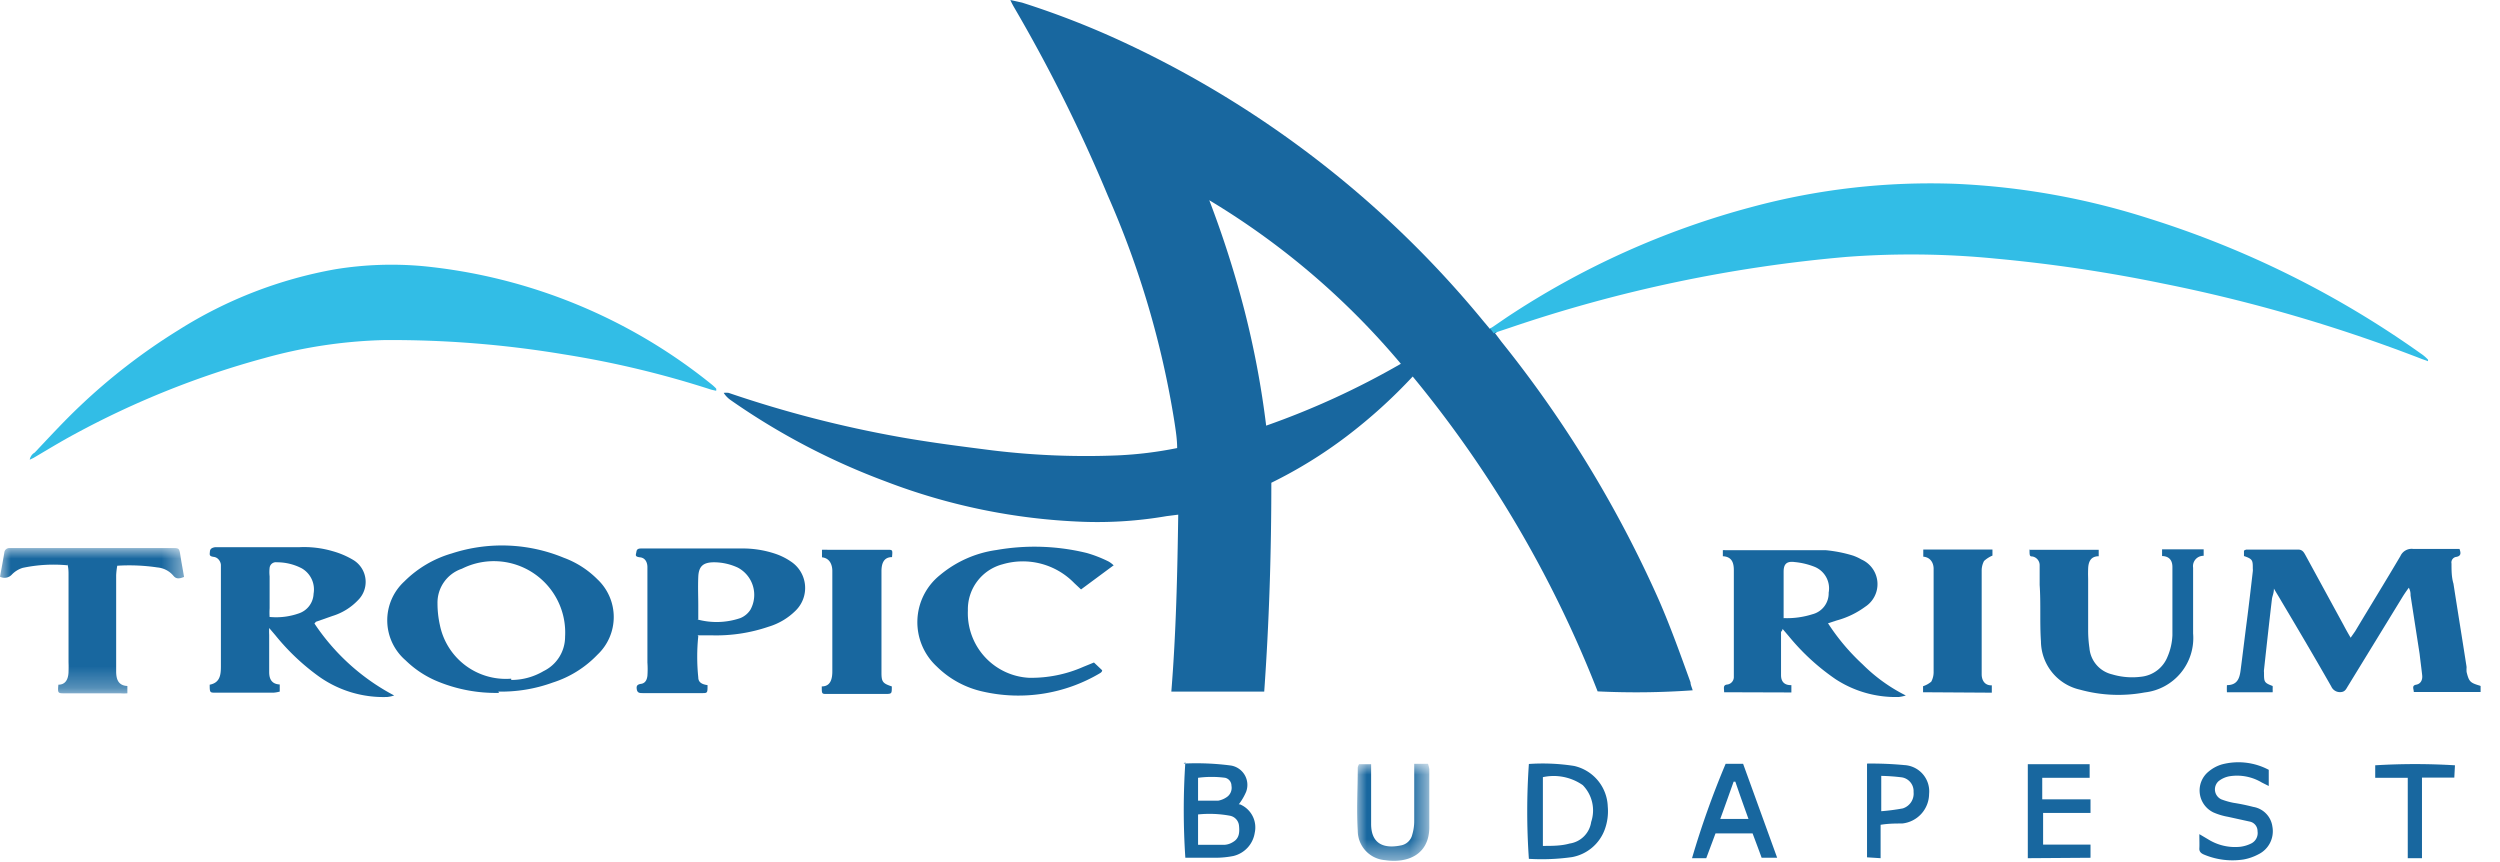 <svg xmlns="http://www.w3.org/2000/svg" xmlns:xlink="http://www.w3.org/1999/xlink" id="Layer_1" data-name="Layer 1" viewBox="0 0 116 40"><defs><style>.cls-1{fill:#fff;}.cls-1,.cls-2,.cls-5{fill-rule:evenodd;}.cls-2{fill:#18679f;}.cls-3{mask:url(#mask);}.cls-4{mask:url(#mask-2-2);}.cls-5{fill:#32bde6;}</style><mask id="mask" x="0" y="25.42" width="8.58" height="6.76" maskUnits="userSpaceOnUse"><g id="mask-2"><polygon id="path-1" class="cls-1" points="0 25.42 8.58 25.42 8.58 32.18 0 32.18 0 25.42"></polygon></g></mask><mask id="mask-2-2" x="62.92" y="35.44" width="3.42" height="4.5" maskUnits="userSpaceOnUse"><g id="mask-4"><polygon id="path-3" class="cls-1" points="62.92 35.44 66.34 35.44 66.34 39.94 62.92 39.94 62.92 35.44"></polygon></g></mask></defs><title>tropicarium-logo</title><g id="Map"><g id="Group-43"><path id="Fill-1" class="cls-2" d="M65,16.88a35.38,35.38,0,0,0-8.89-7.59,47.2,47.2,0,0,1,1.64,5.14,42.31,42.31,0,0,1,1,5.32A37.24,37.24,0,0,0,65,16.88m4.37-1.58c-.23.08.24.06,0,.16l.3.4a54.42,54.42,0,0,1,7.31,12c.54,1.24,1,2.53,1.46,3.8,0,.12.07.25.1.37a36.85,36.85,0,0,1-4.41.05,53.71,53.71,0,0,0-8.58-14.61,24.16,24.16,0,0,1-3.06,2.77,21.25,21.25,0,0,1-3.5,2.16c0,3.23-.1,6.45-.33,9.69H54.35c.22-2.73.28-5.45.32-8.21l-.55.07a18.86,18.86,0,0,1-3.9.26,28.47,28.47,0,0,1-9.12-1.87,32,32,0,0,1-7.19-3.77,1.19,1.19,0,0,1-.33-.34.85.85,0,0,1,.23,0,53.73,53.73,0,0,0,8,2.06c1.42.25,2.84.43,4.26.61a36.1,36.1,0,0,0,5.79.23,17.93,17.93,0,0,0,2.76-.34c0-.42-.07-.84-.13-1.24A42.55,42.55,0,0,0,51.4,9.07,73,73,0,0,0,47.06.35,3.45,3.45,0,0,1,46.88,0l.54.12a39.69,39.69,0,0,1,4.91,1.93A47.54,47.54,0,0,1,68.82,14.89l.31.37c.28-.19,0,.21.24,0"></path><path id="Fill-5" class="cls-2" d="M115.1,31.83v.28H112c0-.14-.11-.3.11-.34s.3-.23.28-.43-.08-.65-.12-1l-.42-2.71c0-.1,0-.2-.08-.36-.12.16-.2.28-.27.39l-2.56,4.18c-.07.11-.12.25-.3.27a.44.44,0,0,1-.47-.26c-.77-1.35-1.56-2.69-2.34-4-.09-.16-.19-.31-.32-.54,0,.21-.07.34-.09.47-.13,1.1-.25,2.2-.37,3.3a.49.49,0,0,0,0,.12c0,.44,0,.48.4.63a.77.77,0,0,1,0,.15.63.63,0,0,1,0,.14h-2.12a2.71,2.71,0,0,1,0-.33c.47,0,.58-.3.63-.66.1-.76.19-1.52.29-2.29s.19-1.55.28-2.33a.5.5,0,0,0,0-.12c0-.39,0-.45-.41-.59l0-.25s.08-.05.12-.05c.79,0,1.59,0,2.39,0,.22,0,.28.15.36.29L108.74,29c.1.19.2.37.33.59l.21-.3c.7-1.17,1.41-2.32,2.1-3.49a.57.57,0,0,1,.59-.33c.59,0,1.18,0,1.76,0h.39c.07.19.08.33-.15.37a.26.26,0,0,0-.22.31c0,.31,0,.63.09.93.2,1.29.41,2.58.61,3.87a1.55,1.55,0,0,0,0,.23c.11.44.16.5.6.63"></path><path id="Fill-7" class="cls-2" d="M12.55,28.63a3.16,3.16,0,0,0,1.32-.17,1,1,0,0,0,.68-.91A1.13,1.13,0,0,0,14,26.37a2.48,2.48,0,0,0-1.16-.28.29.29,0,0,0-.33.26,1.74,1.74,0,0,0,0,.39c0,.49,0,1,0,1.48a3.32,3.32,0,0,0,0,.41m2.08.3a10.09,10.09,0,0,0,3.7,3.34,1.57,1.57,0,0,1-.32.07,5.16,5.16,0,0,1-3.24-1,10.41,10.41,0,0,1-1.95-1.86l-.29-.34a3,3,0,0,0,0,.32l0,1.72c0,.32.11.56.49.58v.33a1.66,1.66,0,0,1-.28.05H10c-.26,0-.27,0-.27-.37.48-.09.52-.46.52-.85,0-1.45,0-2.9,0-4.35,0-.12,0-.23,0-.35s-.1-.35-.33-.38-.19-.11-.18-.25.12-.18.24-.2H10l3.88,0a4.68,4.68,0,0,1,1.54.18,3.89,3.89,0,0,1,1,.43,1.19,1.19,0,0,1,.19,1.85,2.74,2.74,0,0,1-1.18.73l-.77.27"></path><path id="Fill-9" class="cls-2" d="M82.75,28.68a3.91,3.91,0,0,0,1.35-.18,1,1,0,0,0,.75-1,1.08,1.08,0,0,0-.63-1.19,3.32,3.32,0,0,0-.94-.23c-.37-.05-.52.08-.52.45,0,.69,0,1.38,0,2.14ZM80,32.12c0-.19-.07-.34.16-.36a.35.35,0,0,0,.29-.33c0-.14,0-.29,0-.43V26.58s0-.08,0-.12c0-.33-.08-.63-.51-.65v-.28a.41.41,0,0,1,.12,0c1.56,0,3.11,0,4.66,0a6.25,6.25,0,0,1,1.26.25,2.26,2.26,0,0,1,.39.18,1.25,1.25,0,0,1,.18,2.19,4,4,0,0,1-1.33.64l-.4.13a10,10,0,0,0,1.61,1.91,7.7,7.7,0,0,0,2,1.44,1.72,1.72,0,0,1-.32.07,5.09,5.09,0,0,1-2.93-.82,10.36,10.36,0,0,1-2.18-2l-.29-.34c0,.09-.07.12-.07.15,0,.59,0,1.18,0,1.76,0,.08,0,.16,0,.24,0,.28.14.47.48.46,0,.11,0,.21,0,.34Z"></path><path id="Fill-11" class="cls-2" d="M23.72,31.55a2.94,2.94,0,0,0,1.5-.41,1.77,1.77,0,0,0,1-1.6,3.31,3.31,0,0,0-4.79-3.15A1.66,1.66,0,0,0,20.3,28a4.62,4.62,0,0,0,.11,1,3.12,3.12,0,0,0,3.31,2.49m-.56.66a7.06,7.06,0,0,1-2.8-.51,4.67,4.67,0,0,1-1.54-1,2.45,2.45,0,0,1-.06-3.66,5.14,5.14,0,0,1,2.2-1.3,7.51,7.51,0,0,1,5.2.2,4.29,4.29,0,0,1,1.56,1,2.4,2.4,0,0,1,0,3.5,4.94,4.94,0,0,1-2.07,1.29,7,7,0,0,1-2.53.42"></path><path id="Fill-13" class="cls-2" d="M32.35,28.74a3.41,3.41,0,0,0,2-.06,1,1,0,0,0,.47-.39,1.43,1.43,0,0,0-.58-1.95,2.64,2.64,0,0,0-1.1-.25c-.51,0-.72.18-.74.68s0,.89,0,1.33v.64m0,.78a9.32,9.32,0,0,0,0,1.91c0,.26.22.33.43.36,0,.34,0,.37-.21.37H29.82c-.12,0-.24,0-.27-.16s0-.24.2-.27.27-.2.29-.37a4.36,4.36,0,0,0,0-.62c0-1.31,0-2.62,0-3.92,0-.17,0-.34,0-.51s-.07-.42-.34-.45-.19-.12-.17-.26.12-.15.23-.15h.62l4,0a4.74,4.74,0,0,1,1.58.24,2.92,2.92,0,0,1,.73.36,1.47,1.47,0,0,1,.23,2.28,3,3,0,0,1-1.26.75,7.52,7.52,0,0,1-2.62.4h-.67"></path><path id="Fill-15" class="cls-2" d="M94.15,25.51h3.23v.3c-.38,0-.48.27-.49.58s0,.34,0,.51c0,.78,0,1.57,0,2.35a5.66,5.66,0,0,0,.06.82A1.37,1.37,0,0,0,98,31.29a3.24,3.24,0,0,0,1.35.11,1.48,1.48,0,0,0,1.22-.92,2.81,2.81,0,0,0,.23-1c0-.93,0-1.85,0-2.78,0-.13,0-.26,0-.39,0-.3-.14-.5-.48-.51v-.31h1.93l0,.3a.48.48,0,0,0-.49.55c0,.22,0,.44,0,.66,0,.8,0,1.6,0,2.39a2.54,2.54,0,0,1-2.25,2.74,6.67,6.67,0,0,1-3-.13,2.32,2.32,0,0,1-1.81-2.24c-.06-.87,0-1.75-.06-2.62q0-.45,0-.9a.41.41,0,0,0-.34-.42c-.13,0-.13-.05-.13-.33"></path><path id="Fill-17" class="cls-2" d="M51.66,26.24l-1.5,1.11-.31-.29a3.33,3.33,0,0,0-3.32-.88,2.16,2.16,0,0,0-1.62,2.15,3,3,0,0,0,2.84,3.12,6,6,0,0,0,2.52-.51l.49-.2.38.36c0,.07-.06.11-.09.13a7.41,7.41,0,0,1-5.44.86,4.38,4.38,0,0,1-2.14-1.16,2.8,2.8,0,0,1,.15-4.25,5.2,5.2,0,0,1,2.62-1.16,10.2,10.2,0,0,1,4.19.14,5.88,5.88,0,0,1,1,.39,1.09,1.09,0,0,1,.25.19"></path><g id="Group-21"><g class="cls-3"><path id="Fill-19" class="cls-2" d="M3.13,26.23a6.88,6.88,0,0,0-2.08.12,1.19,1.19,0,0,0-.51.32.46.46,0,0,1-.54.09c.07-.39.14-.75.2-1.12a.23.23,0,0,1,.24-.21H8c.3,0,.32,0,.37.34s.11.63.17,1c-.2.08-.36.11-.49-.05a1.09,1.09,0,0,0-.74-.39,8.9,8.9,0,0,0-1.87-.08,3.56,3.56,0,0,0-.05.43c0,1.44,0,2.87,0,4.31v.16c0,.34.08.66.52.68v.34a2,2,0,0,1-.32,0H3c-.31,0-.33,0-.29-.4.34,0,.46-.27.47-.59s0-.34,0-.51v-4c0-.15,0-.3-.05-.49"></path></g></g><path id="Fill-22" class="cls-2" d="M38.14,25.82v-.31a2.34,2.34,0,0,1,.26,0h2.78c.24,0,.24,0,.21.34-.4,0-.49.32-.49.66,0,1.14,0,2.27,0,3.41,0,.43,0,.86,0,1.29s.06.5.48.64c0,.32,0,.34-.23.35-.93,0-1.86,0-2.78,0-.24,0-.24,0-.24-.35.41,0,.49-.35.49-.7s0-.6,0-.9c0-1,0-2,0-3.06,0-.23,0-.46,0-.7s-.09-.59-.48-.63"></path><path id="Fill-24" class="cls-2" d="M89.23,32.12c0-.11,0-.2,0-.28a1.14,1.14,0,0,0,.38-.21.93.93,0,0,0,.11-.44c0-.35,0-.7,0-1.06,0-1,0-2,0-3,0-.25,0-.49,0-.74s-.13-.53-.48-.56v-.33c1.06,0,2.13,0,3.21,0l0,.28a1.31,1.31,0,0,0-.39.25.94.94,0,0,0-.11.45c0,.44,0,.88,0,1.33,0,.94,0,1.88,0,2.82,0,.22,0,.44,0,.66s.1.52.47.51v.34Z"></path><path id="Fill-26" class="cls-2" d="M55.59,37.15h.94A1,1,0,0,0,56.9,37a.52.52,0,0,0,.24-.54.38.38,0,0,0-.29-.37,4.79,4.79,0,0,0-1.26,0Zm0,2.05c.44,0,.83,0,1.22,0a.82.82,0,0,0,.4-.13c.3-.17.31-.46.28-.76a.52.52,0,0,0-.42-.46,5.21,5.21,0,0,0-1.48-.06Zm-.67-3.77a12.28,12.28,0,0,1,2.19.09.91.91,0,0,1,.71,1.22,2.66,2.66,0,0,1-.34.58.11.11,0,0,0,.05,0,1.16,1.16,0,0,1,.69,1.32,1.31,1.31,0,0,1-1,1.08,4.36,4.36,0,0,1-.81.08H55a33.33,33.33,0,0,1,0-4.43Z"></path><path id="Fill-28" class="cls-2" d="M71.59,39.25c.44,0,.85,0,1.24-.11a1.18,1.18,0,0,0,1-1,1.68,1.68,0,0,0-.39-1.71,2.36,2.36,0,0,0-1.85-.37Zm-.67-3.8a9.34,9.34,0,0,1,2.12.09,2,2,0,0,1,1.56,1.88,2.46,2.46,0,0,1-.14,1.07,2,2,0,0,1-1.52,1.28,10,10,0,0,1-2,.08,31.59,31.59,0,0,1,0-4.4Z"></path><path id="Fill-30" class="cls-2" d="M102.06,38.71l.39.23a2.36,2.36,0,0,0,1.5.35,1.57,1.57,0,0,0,.52-.16.54.54,0,0,0,.28-.56.45.45,0,0,0-.37-.45l-1-.22a3,3,0,0,1-.67-.2,1.13,1.13,0,0,1-.23-1.9,1.72,1.72,0,0,1,.61-.33,3,3,0,0,1,2.18.25v.75l-.32-.16a2.23,2.23,0,0,0-1.51-.29,1.14,1.14,0,0,0-.49.22.51.51,0,0,0,.12.85,3.3,3.3,0,0,0,.56.16,9.37,9.37,0,0,1,.92.19,1.07,1.07,0,0,1,.89.92,1.19,1.19,0,0,1-.65,1.28,2.36,2.36,0,0,1-.69.24,3.4,3.4,0,0,1-1.84-.23c-.14-.06-.22-.14-.21-.29s0-.38,0-.65"></path><path id="Fill-32" class="cls-2" d="M94.09,39.82V35.46c1,0,1.89,0,2.87,0v.63h-2.2v1H97c0,.14,0,.23,0,.32s0,.17,0,.31h-2.2v1.47H97v.61Z"></path><path id="Fill-34" class="cls-2" d="M81.13,38c-.22-.61-.42-1.17-.61-1.73h-.08c-.2.56-.4,1.13-.62,1.73Zm-2,1.82h-.62a40.84,40.84,0,0,1,1.56-4.38h.81l1.58,4.36h-.72c-.13-.36-.27-.73-.42-1.13H79.6l-.43,1.15Z"></path><g id="Group-38"><g class="cls-4"><path id="Fill-36" class="cls-2" d="M63,35.46h.62l0,.38v2c0,.13,0,.26,0,.39,0,1,.68,1.14,1.37,1a.66.66,0,0,0,.54-.51,2.16,2.16,0,0,0,.09-.62c0-.73,0-1.46,0-2.19v-.47l.64,0a1.67,1.67,0,0,1,.06.24c0,.9,0,1.8,0,2.7,0,1.27-1,1.69-2.06,1.53A1.37,1.37,0,0,1,63,38.55c-.06-1,0-1.95,0-2.93a.4.4,0,0,1,.06-.16"></path></g></g><path id="Fill-39" class="cls-2" d="M87.29,36v.81c0,.26,0,.51,0,.83a9.36,9.36,0,0,0,1-.13.72.72,0,0,0,.5-.76.65.65,0,0,0-.54-.68,9.2,9.2,0,0,0-1-.07Zm-.66,3.78V35.43a16.24,16.24,0,0,1,1.73.07,1.22,1.22,0,0,1,1.15,1.34,1.39,1.39,0,0,1-1.25,1.37c-.31,0-.62,0-1,.06v1.55Z"></path><path id="Fill-41" class="cls-2" d="M113.88,36.08h-1.5c0,.43,0,.85,0,1.26v2.48h-.66c0-1.23,0-2.45,0-3.73h-1.51v-.58a30.36,30.36,0,0,1,3.7,0Z"></path></g></g><g id="Map-2" data-name="Map"><g id="Group-43-2" data-name="Group-43"><path class="cls-5" d="M112.32,16.4a44.92,44.92,0,0,0-12.57-6.25,34.28,34.28,0,0,0-9-1.62A31.87,31.87,0,0,0,81.3,9.6a38.41,38.41,0,0,0-11.38,5.12l-.79.54c0-.06.29.36.17.2l.75-.25a66.13,66.13,0,0,1,15.63-3.29A40,40,0,0,1,92.6,12a70.51,70.51,0,0,1,7.78,1.16,72.58,72.58,0,0,1,12,3.5l.28.1,0-.07C112.55,16.57,112.44,16.48,112.32,16.4Z"></path><path id="Fill-3" class="cls-5" d="M33.22,18.13,33,18.08a44.92,44.92,0,0,0-6.85-1.64,48.53,48.53,0,0,0-8.34-.66,22.74,22.74,0,0,0-5.56.84,40.89,40.89,0,0,0-8.8,3.53c-.65.35-1.27.73-1.9,1.1l-.17.08A.47.47,0,0,1,1.61,21c.69-.73,1.37-1.47,2.1-2.16a28.07,28.07,0,0,1,4.58-3.53,20.24,20.24,0,0,1,7.29-2.82,16.24,16.24,0,0,1,4.06-.14A25.22,25.22,0,0,1,33,17.82a2.29,2.29,0,0,1,.23.21.22.22,0,0,1,0,.1"></path></g></g></svg>